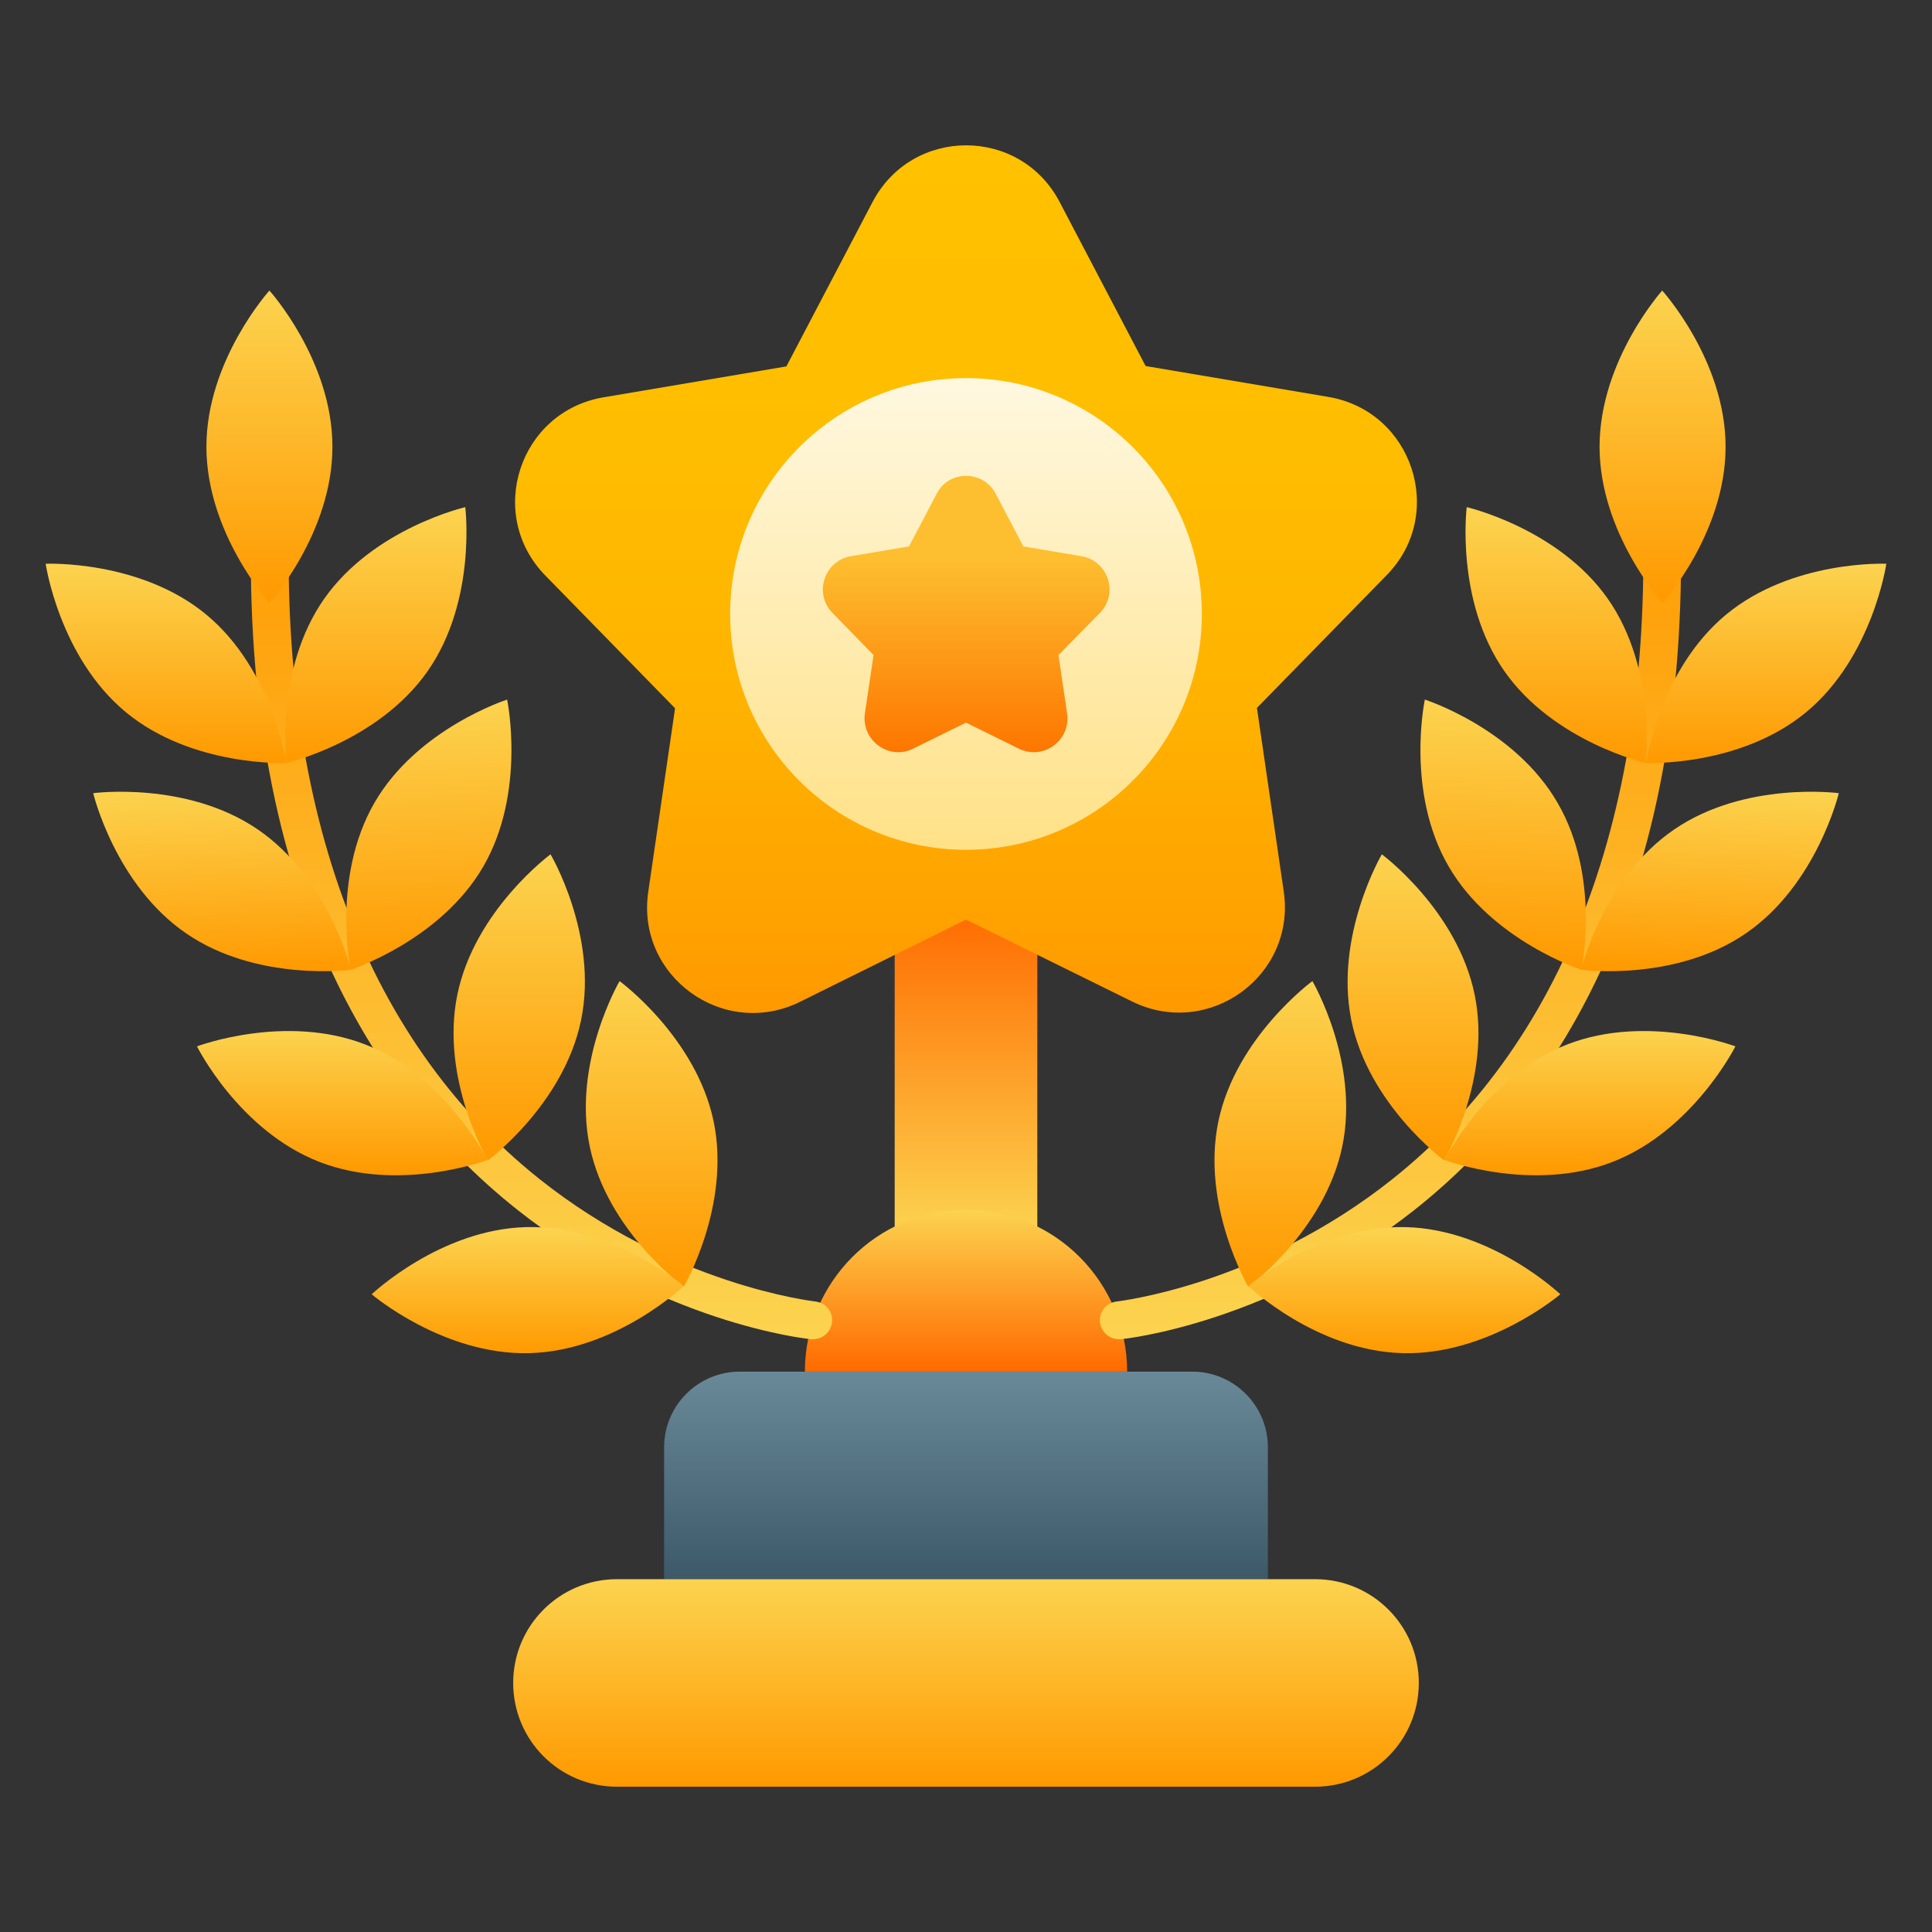 <svg xmlns="http://www.w3.org/2000/svg" version="1.1" xmlns:xlink="http://www.w3.org/1999/xlink" width="512" height="512" x="0" y="0" viewBox="0 0 512 512" style="enable-background:new 0 0 512 512" xml:space="preserve" class=""><rect x="0" y="0" width="512" height="512" fill="#333333" stroke="none"/><g><linearGradient id="a"><stop offset="0" stop-color="#fcd34f"></stop><stop offset="1" stop-color="#ff6a00"></stop></linearGradient><linearGradient xlink:href="#a" id="c" x1="256.005" x2="256.005" y1="188.315" y2="274.295" gradientTransform="matrix(1 0 0 -1 0 514.99)" gradientUnits="userSpaceOnUse"></linearGradient><linearGradient xlink:href="#a" id="d" x1="256" x2="256" y1="194.425" y2="151.485" gradientTransform="matrix(1 0 0 -1 0 514.99)" gradientUnits="userSpaceOnUse"></linearGradient><linearGradient id="e" x1="256" x2="256" y1="96.485" y2="151.485" gradientTransform="matrix(1 0 0 -1 0 514.99)" gradientUnits="userSpaceOnUse"><stop offset="0" stop-color="#3d5969"></stop><stop offset="1" stop-color="#698999"></stop></linearGradient><linearGradient id="b"><stop offset="0" stop-color="#f90"></stop><stop offset="1" stop-color="#fcd34f"></stop></linearGradient><linearGradient xlink:href="#b" id="f" x1="256" x2="256" y1="41.485" y2="96.485" gradientTransform="matrix(1 0 0 -1 0 514.99)" gradientUnits="userSpaceOnUse"></linearGradient><linearGradient xlink:href="#b" id="g" x1="368.541" x2="368.541" y1="389.562" y2="160.085" gradientTransform="matrix(1 0 0 -1 0 514.99)" gradientUnits="userSpaceOnUse"></linearGradient><linearGradient xlink:href="#b" id="h" x1="962.095" x2="921.411" y1="-59.479" y2="-25.845" gradientTransform="scale(1 -1) rotate(-50.44 563.163 393.843)" gradientUnits="userSpaceOnUse"></linearGradient><linearGradient xlink:href="#b" id="i" x1="780.68" x2="819.57" y1="397.655" y2="453.219" gradientTransform="scale(1 -1) rotate(34.98 1549.372 -486.71)" gradientUnits="userSpaceOnUse"></linearGradient><linearGradient xlink:href="#b" id="j" x1="697.031" x2="734.381" y1="333.451" y2="392.68" gradientTransform="scale(1 -1) rotate(30.08 1644.704 -519.937)" gradientUnits="userSpaceOnUse"></linearGradient><linearGradient xlink:href="#b" id="k" x1="617.193" x2="633.393" y1="151.709" y2="231.185" gradientTransform="matrix(.98 -.2 -.2 -.98 -200.058 579.377)" gradientUnits="userSpaceOnUse"></linearGradient><linearGradient xlink:href="#b" id="l" x1="639.938" x2="623.309" y1="-53.986" y2="25.3" gradientTransform="scale(1 -1) rotate(-11.83 -894.08 1253.117)" gradientUnits="userSpaceOnUse"></linearGradient><linearGradient xlink:href="#b" id="m" x1="1024.773" x2="984.903" y1="-146.062" y2="-116.492" gradientTransform="scale(1 -1) rotate(-55.6 632.223 340.64)" gradientUnits="userSpaceOnUse"></linearGradient><linearGradient xlink:href="#b" id="n" x1="1151.387" x2="1115.72" y1="-244.236" y2="-230.278" gradientTransform="scale(1 -1) rotate(-68.65 737.148 257.119)" gradientUnits="userSpaceOnUse"></linearGradient><linearGradient xlink:href="#b" id="o" x1="1312.441" x2="1278.99" y1="-212.53" y2="-213.41" gradientTransform="matrix(-.026 1 1 .026 618.95 -947.766)" gradientUnits="userSpaceOnUse"></linearGradient><linearGradient xlink:href="#b" id="p" x1="440.55" x2="440.55" y1="355.225" y2="438.005" gradientTransform="matrix(1 0 0 -1 0 514.99)" gradientUnits="userSpaceOnUse"></linearGradient><linearGradient xlink:href="#b" id="q" x1="346.531" x2="346.531" y1="389.562" y2="160.085" gradientTransform="rotate(180 245 257.495)" gradientUnits="userSpaceOnUse"></linearGradient><linearGradient xlink:href="#b" id="r" x1="948.084" x2="907.399" y1="-76.427" y2="-42.794" gradientTransform="rotate(129.57 430.487 -149.847)" gradientUnits="userSpaceOnUse"></linearGradient><linearGradient xlink:href="#b" id="s" x1="762.656" x2="801.546" y1="410.271" y2="465.834" gradientTransform="scale(-1) rotate(34.98 1304.26 -1264.627)" gradientUnits="userSpaceOnUse"></linearGradient><linearGradient xlink:href="#b" id="t" x1="677.992" x2="715.341" y1="344.474" y2="403.703" gradientTransform="matrix(-.865 -.501 .501 -.865 529.1 893.987)" gradientUnits="userSpaceOnUse"></linearGradient><linearGradient xlink:href="#b" id="u" x1="595.637" x2="611.836" y1="156.103" y2="235.578" gradientTransform="rotate(-168.5 374.258 254.81)" gradientUnits="userSpaceOnUse"></linearGradient><linearGradient xlink:href="#b" id="v" x1="618.398" x2="601.768" y1="-58.506" y2="20.781" gradientTransform="rotate(168.24 374.777 117.993)" gradientUnits="userSpaceOnUse"></linearGradient><linearGradient xlink:href="#b" id="w" x1="1012.352" x2="972.482" y1="-164.208" y2="-134.638" gradientTransform="rotate(124.4 424.583 -204.125)" gradientUnits="userSpaceOnUse"></linearGradient><linearGradient xlink:href="#b" id="x" x1="1143.366" x2="1107.7" y1="-264.733" y2="-250.774" gradientTransform="scale(-1) rotate(-68.65 492.057 616.102)" gradientUnits="userSpaceOnUse"></linearGradient><linearGradient xlink:href="#b" id="y" x1="1313.017" x2="1279.566" y1="-234.523" y2="-235.403" gradientTransform="matrix(.026 1 -1 .026 -128.95 -947.766)" gradientUnits="userSpaceOnUse"></linearGradient><linearGradient xlink:href="#b" id="z" x1="418.55" x2="418.55" y1="355.225" y2="438.005" gradientTransform="rotate(180 245 257.495)" gradientUnits="userSpaceOnUse"></linearGradient><linearGradient id="A" x1="255.997" x2="255.997" y1="246.507" y2="476.498" gradientTransform="matrix(1 0 0 -1 0 514.99)" gradientUnits="userSpaceOnUse"><stop offset="0" stop-color="#f90"></stop><stop offset=".11" stop-color="#ffa200"></stop><stop offset=".37" stop-color="#ffb300"></stop><stop offset=".65" stop-color="#ffbd00"></stop><stop offset="1" stop-color="#ffc100"></stop></linearGradient><linearGradient id="B" x1="256" x2="256" y1="289.795" y2="414.795" gradientTransform="matrix(1 0 0 -1 0 514.99)" gradientUnits="userSpaceOnUse"><stop offset="0" stop-color="#ffe187"></stop><stop offset="1" stop-color="#fff8e0"></stop></linearGradient><linearGradient id="C" x1="255.998" x2="255.998" y1="315.669" y2="388.92" gradientTransform="matrix(1 0 0 -1 0 514.99)" gradientUnits="userSpaceOnUse"><stop offset="0" stop-color="#fd7600"></stop><stop offset=".71" stop-color="#fdbf30"></stop></linearGradient><path fill="url(#c)" d="M237.1 240.7h37.8v86h-37.8z" opacity="1" data-original="url(#c)"></path><path fill="url(#d)" d="M213.3 363.5c0-23.6 19.1-42.9 42.7-42.9s42.7 19.3 42.7 42.9z" opacity="1" data-original="url(#d)"></path><path fill="url(#e)" d="M196 363.5h120c11 0 20 9 20 20v35H176v-35c0-11 9-20 20-20z" opacity="1" data-original="url(#e)"></path><path fill="url(#f)" d="M163.5 418.5h185c15.2 0 27.5 12.3 27.5 27.5s-12.3 27.5-27.5 27.5h-185c-15.2 0-27.5-12.3-27.5-27.5s12.3-27.5 27.5-27.5z" opacity="1" data-original="url(#f)"></path><path fill="url(#g)" d="M296.5 354.9c-2.5 0-4.7-1.9-5-4.5-.3-2.8 1.7-5.2 4.5-5.5.6-.1 37.7-4.3 73.1-32.5 46.9-37.4 69.8-100.3 66-181.7-.1-2.8 2-5.1 4.8-5.2 2.7-.2 5.1 2 5.2 4.8 2.1 47.3-4.2 88.5-18.9 122.5-11.9 27.4-29.1 50.2-51.3 67.8-37.8 29.9-76.3 34.2-77.9 34.3h-.5z" opacity="1" data-original="url(#g)"></path><path fill="url(#h)" d="M478.7 188.7c-17.6 14.6-42.5 13.5-42.5 13.5s3.6-24.7 21.2-39.3 42.5-13.5 42.5-13.5-3.6 24.7-21.2 39.3z" opacity="1" data-original="url(#h)"></path><path fill="url(#i)" d="M426.1 158.7c13.1 18.7 10 43.5 10 43.5s-24.3-5.6-37.4-24.3-10-43.5-10-43.5 24.3 5.6 37.4 24.3z" opacity="1" data-original="url(#i)"></path><path fill="url(#j)" d="M412.8 212.8c11.5 19.8 6.3 44.2 6.3 44.2s-23.8-7.7-35.2-27.4c-11.5-19.8-6.3-44.2-6.3-44.2s23.8 7.6 35.2 27.4z" opacity="1" data-original="url(#j)"></path><path fill="url(#k)" d="M390.8 263.6c4.6 22.4-8.1 43.9-8.1 43.9s-20.1-14.8-24.6-37.2 8.1-43.9 8.1-43.9 20 14.8 24.6 37.2z" opacity="1" data-original="url(#k)"></path><path fill="url(#l)" d="M355.7 303.9c-4.7 22.4-24.9 37.1-24.9 37.1s-12.6-21.6-7.9-43.9 24.9-37.1 24.9-37.1 12.6 21.5 7.9 43.9z" opacity="1" data-original="url(#l)"></path><path fill="url(#m)" d="M462.6 247.4C443.8 260.3 419 257 419 257s5.8-24.3 24.7-37.2 43.6-9.6 43.6-9.6-5.8 24.3-24.7 37.2z" opacity="1" data-original="url(#m)"></path><path fill="url(#n)" d="M427.4 307.9c-21.3 8.3-44.6-.5-44.6-.5s11.2-22.3 32.5-30.6 44.6.5 44.6.5-11.2 22.3-32.5 30.6z" opacity="1" data-original="url(#n)"></path><path fill="url(#o)" d="M371.7 358.6c-22.9-.6-40.9-17.8-40.9-17.8s19-16.2 41.8-15.6 40.9 17.8 40.9 17.8-19 16.2-41.8 15.6z" opacity="1" data-original="url(#o)"></path><path fill="url(#p)" d="M457.3 118.4c0 22.9-16.7 41.4-16.7 41.4s-16.7-18.5-16.7-41.4S440.5 77 440.5 77s16.8 18.5 16.8 41.4z" opacity="1" data-original="url(#p)"></path><path fill="url(#q)" d="M215.5 354.9c2.5 0 4.7-1.9 5-4.5.3-2.8-1.7-5.2-4.5-5.5-.6-.1-37.7-4.3-73.1-32.5C96 275 73.1 212.1 76.9 130.7c.1-2.8-2-5.1-4.8-5.2-2.7-.2-5.1 2-5.2 4.8-2.2 47.3 4.2 88.5 18.9 122.5 11.9 27.4 29.1 50.2 51.3 67.8 37.8 29.9 76.3 34.2 77.9 34.3z" opacity="1" data-original="url(#q)"></path><path fill="url(#r)" d="M33.3 188.7c17.6 14.6 42.6 13.5 42.6 13.5s-3.6-24.7-21.2-39.3-42.6-13.5-42.6-13.5 3.6 24.7 21.2 39.3z" opacity="1" data-original="url(#r)"></path><path fill="url(#s)" d="M85.9 158.7c-13.1 18.7-10 43.5-10 43.5s24.3-5.6 37.4-24.3 10-43.5 10-43.5S99 140 85.9 158.7z" opacity="1" data-original="url(#s)"></path><path fill="url(#t)" d="M99.2 212.8c-11.4 19.8-6.3 44.2-6.3 44.2s23.8-7.7 35.2-27.4 6.3-44.2 6.3-44.2-23.8 7.6-35.2 27.4z" opacity="1" data-original="url(#t)"></path><path fill="url(#u)" d="M121.2 263.6c-4.6 22.4 8.1 43.9 8.1 43.9s20.1-14.8 24.7-37.2-8.1-43.9-8.1-43.9-20.1 14.8-24.7 37.2z" opacity="1" data-original="url(#u)"></path><path fill="url(#v)" d="M156.3 303.9c4.7 22.4 24.9 37.1 24.9 37.1s12.6-21.6 7.9-43.9-24.9-37.1-24.9-37.1-12.6 21.5-7.9 43.9z" opacity="1" data-original="url(#v)"></path><path fill="url(#w)" d="M49.4 247.4C68.2 260.3 93 257 93 257s-5.8-24.3-24.7-37.2-43.6-9.6-43.6-9.6 5.8 24.3 24.7 37.2z" opacity="1" data-original="url(#w)"></path><path fill="url(#x)" d="M84.6 307.9c21.3 8.3 44.6-.5 44.6-.5s-11.2-22.3-32.4-30.6c-21.3-8.3-44.6.5-44.6.5s11.1 22.3 32.4 30.6z" opacity="1" data-original="url(#x)"></path><path fill="url(#y)" d="M140.3 358.6c22.9-.6 40.9-17.8 40.9-17.8s-19-16.2-41.8-15.6S98.5 343 98.5 343s19 16.2 41.8 15.6z" opacity="1" data-original="url(#y)"></path><path fill="url(#z)" d="M54.7 118.4c0 22.9 16.7 41.4 16.7 41.4s16.7-18.5 16.7-41.4S71.4 77 71.4 77s-16.7 18.5-16.7 41.4z" opacity="1" data-original="url(#z)"></path><path fill="url(#A)" d="M280.8 53.5 303.6 97l48.5 8.2c22.3 3.8 31.2 31.1 15.4 47.2l-34.4 35.2 7.1 48.6c3.3 22.4-19.9 39.2-40.2 29.2l-44-21.7-44 21.8c-20.3 10-43.5-6.8-40.2-29.2l7.1-48.6-34.4-35.2c-15.8-16.2-6.9-43.4 15.4-47.2l48.5-8.2 22.8-43.5c10.5-20.1 39.1-20.1 49.6-.1z" opacity="1" data-original="url(#A)"></path><circle cx="256" cy="162.7" r="62.5" fill="url(#B)" opacity="1" data-original="url(#B)"></circle><path fill="url(#C)" d="m263.9 130.9 7.3 13.9 15.4 2.6c7.1 1.2 9.9 9.9 4.9 15l-11 11.2 2.3 15.5c1 7.1-6.3 12.5-12.8 9.3l-14-6.9-14 6.9c-6.4 3.2-13.8-2.2-12.8-9.3l2.3-15.5-10.9-11.2c-5-5.1-2.2-13.8 4.9-15l15.4-2.6 7.3-13.9c3.2-6.4 12.4-6.4 15.7 0z" opacity="1" data-original="url(#C)"></path></g></svg>